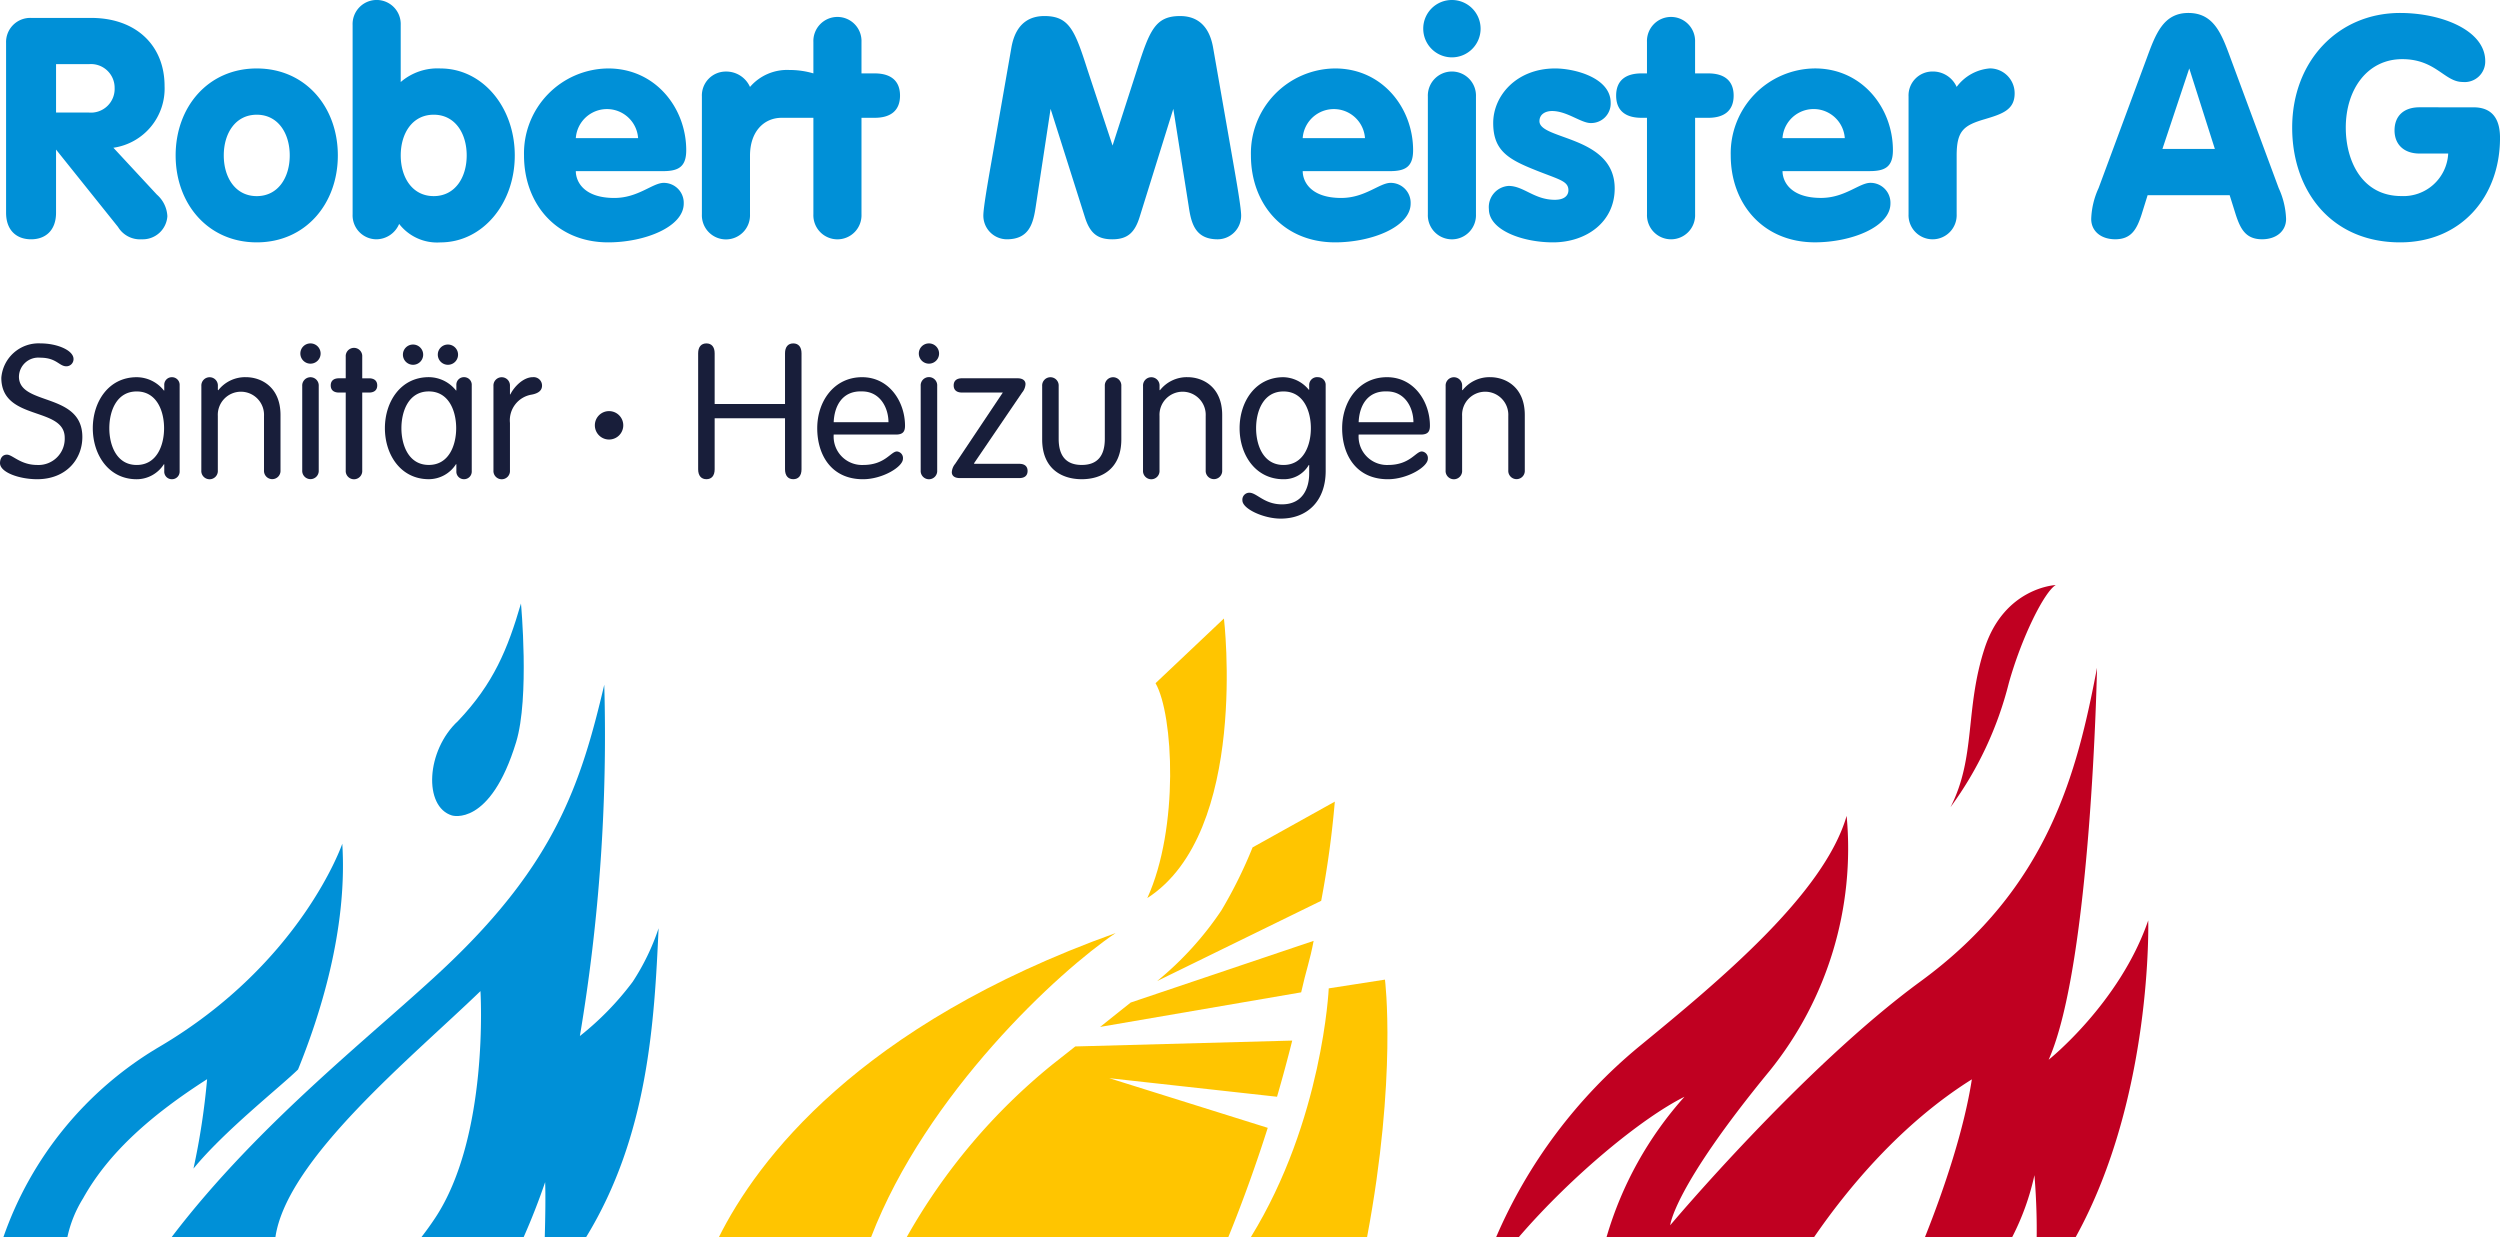 <?xml version="1.0" encoding="UTF-8"?> <svg xmlns="http://www.w3.org/2000/svg" xmlns:xlink="http://www.w3.org/1999/xlink" width="341.105" height="168.8" viewBox="0 0 341.105 168.8"><defs><clipPath id="clip-path"><rect id="Прямоугольник_501" data-name="Прямоугольник 501" width="341.105" height="168.8" fill="#181e3a"></rect></clipPath></defs><g id="Сгруппировать_961" data-name="Сгруппировать 961" clip-path="url(#clip-path)"><path id="Контур_36107" data-name="Контур 36107" d="M10.032,100.384a.978.978,0,0,1-.973,1c-1,0-1.33-1.176-3.582-1.176a2.645,2.645,0,0,0-2.892,2.585c0,4.017,8.651,2.1,8.651,8.24,0,3.02-2.2,5.758-6.168,5.758-2.406,0-5.067-.922-5.067-2.2,0-.614.308-1.151.947-1.151.768,0,1.842,1.407,4.146,1.407a3.58,3.58,0,0,0,3.736-3.71c0-4.325-8.649-2.227-8.649-8.189A5.1,5.1,0,0,1,5.553,98.26c2.252,0,4.478.947,4.478,2.124" transform="translate(0 -51.405)" fill="#181e3a"></path><path id="Контур_36108" data-name="Контур 36108" d="M32.544,119.9c2.764,0,3.736-2.712,3.736-5.015s-.971-5.016-3.736-5.016-3.736,2.713-3.736,5.016.973,5.015,3.736,5.015m5.86.845a1.044,1.044,0,0,1-1.049,1.1,1.031,1.031,0,0,1-1.05-1.1V119.8h-.051a4.41,4.41,0,0,1-3.711,2.047c-3.839,0-5.988-3.352-5.988-6.961s2.149-6.96,5.988-6.96a4.755,4.755,0,0,1,3.711,1.816h.051v-.716a1.03,1.03,0,0,1,1.05-1.1,1.043,1.043,0,0,1,1.049,1.1Z" transform="translate(-13.893 -56.459)" fill="#181e3a"></path><path id="Контур_36109" data-name="Контур 36109" d="M57.616,109.124a1.128,1.128,0,1,1,2.252,0v.537l.051.051a4.657,4.657,0,0,1,3.761-1.791c2.1,0,4.735,1.33,4.735,5.169v7.549a1.128,1.128,0,1,1-2.252,0v-7.421a3.154,3.154,0,1,0-6.3,0v7.421a1.129,1.129,0,1,1-2.252,0Z" transform="translate(-30.142 -56.459)" fill="#181e3a"></path><path id="Контур_36110" data-name="Контур 36110" d="M88.449,115.584a1.128,1.128,0,1,1-2.252,0V104.069a1.128,1.128,0,1,1,2.252,0ZM87.323,98.26a1.382,1.382,0,1,1-1.382,1.382,1.375,1.375,0,0,1,1.382-1.382" transform="translate(-44.96 -51.405)" fill="#181e3a"></path><path id="Контур_36111" data-name="Контур 36111" d="M96.677,100.752a1.129,1.129,0,1,1,2.252,0v2.942h.92c.742,0,1.126.359,1.126.973s-.384.973-1.126.973h-.92v10.619a1.129,1.129,0,1,1-2.252,0V105.639h-.922c-.742,0-1.125-.359-1.125-.973s.383-.973,1.125-.973h.922Z" transform="translate(-49.505 -52.078)" fill="#181e3a"></path><path id="Контур_36112" data-name="Контур 36112" d="M118.733,98.583a1.382,1.382,0,1,1-1.382,1.382,1.376,1.376,0,0,1,1.382-1.382m-4.76,0a1.382,1.382,0,1,1-1.382,1.382,1.376,1.376,0,0,1,1.382-1.382m2.149,16.428c2.764,0,3.736-2.712,3.736-5.015s-.972-5.016-3.736-5.016-3.736,2.713-3.736,5.016.972,5.015,3.736,5.015m5.86.845a1.044,1.044,0,0,1-1.049,1.1,1.031,1.031,0,0,1-1.05-1.1v-.947h-.051a4.411,4.411,0,0,1-3.711,2.047c-3.839,0-5.988-3.352-5.988-6.961s2.149-6.96,5.988-6.96a4.756,4.756,0,0,1,3.711,1.816h.051v-.716a1.03,1.03,0,0,1,1.05-1.1,1.043,1.043,0,0,1,1.049,1.1Z" transform="translate(-57.616 -51.574)" fill="#181e3a"></path><path id="Контур_36113" data-name="Контур 36113" d="M141.194,109.124a1.128,1.128,0,1,1,2.252,0v1.152h.051c.513-1.049,1.767-2.354,3.072-2.354a1.144,1.144,0,0,1,1.253,1.151c0,.639-.46,1.049-1.407,1.228a3.546,3.546,0,0,0-2.969,3.864v6.474a1.129,1.129,0,1,1-2.252,0Z" transform="translate(-73.866 -56.459)" fill="#181e3a"></path><path id="Контур_36114" data-name="Контур 36114" d="M174.139,117.634a1.938,1.938,0,1,1-1.939,1.939,1.931,1.931,0,0,1,1.939-1.939" transform="translate(-91.036 -61.54)" fill="#181e3a"></path><path id="Контур_36115" data-name="Контур 36115" d="M202.015,115.432c0,.9-.434,1.356-1.125,1.356s-1.127-.461-1.127-1.356V99.616c0-.895.436-1.356,1.127-1.356s1.125.462,1.125,1.356v6.91h9.6v-6.91c0-.895.434-1.356,1.125-1.356s1.127.462,1.127,1.356v15.816c0,.9-.436,1.356-1.127,1.356s-1.125-.461-1.125-1.356v-6.961h-9.6Z" transform="translate(-104.506 -51.405)" fill="#181e3a"></path><path id="Контур_36116" data-name="Контур 36116" d="M243.551,114.063c0-1.946-1.127-4.2-3.608-4.2-2.789-.1-3.788,2.124-3.865,4.2Zm-7.473,1.689A3.874,3.874,0,0,0,240.1,119.9c2.994,0,3.762-1.843,4.607-1.843a.9.9,0,0,1,.819,1c0,1.1-2.789,2.789-5.45,2.789-4.351,0-6.245-3.353-6.245-6.961,0-3.685,2.3-6.961,6.117-6.961,3.71,0,5.86,3.353,5.86,6.628,0,.793-.282,1.2-1.255,1.2Z" transform="translate(-122.326 -56.459)" fill="#181e3a"></path><path id="Контур_36117" data-name="Контур 36117" d="M265.411,115.584a1.129,1.129,0,1,1-2.252,0V104.069a1.129,1.129,0,1,1,2.252,0ZM264.286,98.26a1.382,1.382,0,1,1-1.382,1.382,1.375,1.375,0,0,1,1.382-1.382" transform="translate(-137.538 -51.405)" fill="#181e3a"></path><path id="Контур_36118" data-name="Контур 36118" d="M281.557,119.911c.743,0,1.126.358,1.126.972s-.383.972-1.126.972h-8.112c-.87,0-1.1-.435-1.1-.793a1.967,1.967,0,0,1,.46-1.152l6.5-9.725h-5.58c-.742,0-1.125-.359-1.125-.973s.383-.973,1.125-.973H281.3c.871,0,1.1.436,1.1.794a1.97,1.97,0,0,1-.46,1.152l-6.577,9.673.077.052Z" transform="translate(-142.478 -56.626)" fill="#181e3a"></path><path id="Контур_36119" data-name="Контур 36119" d="M298.2,109.124a1.128,1.128,0,1,1,2.252,0v7.216c0,2.329,1.024,3.557,3.148,3.557s3.148-1.228,3.148-3.557v-7.216a1.128,1.128,0,1,1,2.252,0v7.293c0,3.993-2.661,5.426-5.4,5.426s-5.4-1.433-5.4-5.426Z" transform="translate(-156.004 -56.459)" fill="#181e3a"></path><path id="Контур_36120" data-name="Контур 36120" d="M327.061,109.124a1.128,1.128,0,1,1,2.252,0v.537l.051.051a4.661,4.661,0,0,1,3.762-1.791c2.1,0,4.735,1.33,4.735,5.169v7.549a1.128,1.128,0,1,1-2.252,0v-7.421a3.154,3.154,0,1,0-6.3,0v7.421a1.129,1.129,0,1,1-2.252,0Z" transform="translate(-171.102 -56.459)" fill="#181e3a"></path><path id="Контур_36121" data-name="Контур 36121" d="M360.676,119.9c2.765,0,3.736-2.712,3.736-5.015s-.971-5.016-3.736-5.016-3.736,2.712-3.736,5.016.973,5.015,3.736,5.015m5.758.819c0,4.043-2.457,6.5-6.142,6.5-2.328,0-5.221-1.33-5.221-2.483a.947.947,0,0,1,.947-1.049c1.023,0,2.022,1.586,4.453,1.586,2.866,0,3.711-2.251,3.711-4.2V119.9h-.052a3.9,3.9,0,0,1-3.454,1.946c-3.839,0-5.988-3.352-5.988-6.96s2.149-6.961,5.988-6.961a4.607,4.607,0,0,1,3.454,1.714h.052v-.614a1.072,1.072,0,0,1,1.2-1.1,1.043,1.043,0,0,1,1.05,1.1Z" transform="translate(-185.555 -56.459)" fill="#181e3a"></path><path id="Контур_36122" data-name="Контур 36122" d="M393.758,114.063c0-1.946-1.126-4.2-3.608-4.2-2.79-.1-3.788,2.124-3.865,4.2Zm-7.473,1.689A3.874,3.874,0,0,0,390.3,119.9c2.994,0,3.762-1.843,4.607-1.843a.9.9,0,0,1,.819,1c0,1.1-2.789,2.789-5.45,2.789-4.351,0-6.244-3.353-6.244-6.961,0-3.685,2.3-6.961,6.117-6.961,3.71,0,5.86,3.353,5.86,6.628,0,.793-.282,1.2-1.255,1.2Z" transform="translate(-200.907 -56.459)" fill="#181e3a"></path><path id="Контур_36123" data-name="Контур 36123" d="M413.644,109.124a1.128,1.128,0,1,1,2.252,0v.537l.051.051a4.66,4.66,0,0,1,3.762-1.791c2.1,0,4.735,1.33,4.735,5.169v7.549a1.128,1.128,0,1,1-2.252,0v-7.421a3.154,3.154,0,1,0-6.3,0v7.421a1.129,1.129,0,1,1-2.252,0Z" transform="translate(-216.398 -56.459)" fill="#181e3a"></path><path id="Контур_36124" data-name="Контур 36124" d="M1.74,29.032c0,2.4,1.433,3.619,3.41,3.619s3.407-1.219,3.407-3.619V20.407l8.456,10.559a3.508,3.508,0,0,0,3.24,1.684A3.366,3.366,0,0,0,23.746,29.5a4.183,4.183,0,0,0-1.432-2.947l-5.931-6.393a8.156,8.156,0,0,0,6.982-8.415c0-5.6-3.952-9.3-10.011-9.3H5.15A3.292,3.292,0,0,0,1.74,5.85ZM8.558,8.752h4.5a3.227,3.227,0,0,1,3.492,3.24,3.238,3.238,0,0,1-3.492,3.367h-4.5Zm27.384.588c-6.648,0-11.067,5.26-11.067,11.865s4.419,11.863,11.067,11.863,11.063-5.256,11.063-11.863S42.588,9.341,35.942,9.341m0,6.311c2.9,0,4.5,2.525,4.5,5.555s-1.6,5.552-4.5,5.552-4.5-2.523-4.5-5.552,1.6-5.555,4.5-5.555m13.08,13.592A3.262,3.262,0,0,0,52.3,32.65a3.394,3.394,0,0,0,3.069-2.1,6.551,6.551,0,0,0,5.638,2.523c5.721,0,10.14-5.256,10.14-11.863S66.731,9.341,61.01,9.341a7.67,7.67,0,0,0-5.426,1.852V3.408a3.284,3.284,0,1,0-6.563,0ZM60.087,15.651c2.9,0,4.5,2.525,4.5,5.555s-1.6,5.552-4.5,5.552-4.5-2.523-4.5-5.552,1.6-5.555,4.5-5.555m31.254,7.7c2.1,0,3.2-.546,3.2-2.86,0-5.722-4.166-11.151-10.644-11.151A11.581,11.581,0,0,0,72.408,21.206c0,6.607,4.415,11.863,11.485,11.863,4.966,0,10.307-2.1,10.307-5.3a2.721,2.721,0,0,0-2.733-2.818c-1.515,0-3.492,2.059-6.732,2.059-4.207,0-5.259-2.271-5.259-3.659Zm-11.866-4.5a4.26,4.26,0,0,1,8.5,0Zm56.742,3.029c-.548,3.111-1.137,6.52-1.137,7.53a3.224,3.224,0,0,0,3.2,3.24c3.071,0,3.616-2.188,3.954-4.5l2.021-13.3L148.92,29.58c.675,2.185,1.685,3.071,3.747,3.071s3.071-.886,3.745-3.071L161,14.852l2.1,13.3c.337,2.315.883,4.5,3.955,4.5a3.224,3.224,0,0,0,3.2-3.24c0-1.01-.589-4.419-1.134-7.53l-2.695-15.4c-.631-3.577-2.775-4.292-4.5-4.292-3.408,0-4.167,1.977-5.892,7.363l-3.323,10.307L149.3,9.552c-1.725-5.386-2.482-7.363-5.891-7.363-1.723,0-3.871.715-4.5,4.292Zm54.3,1.471c2.1,0,3.2-.546,3.2-2.86,0-5.722-4.165-11.151-10.643-11.151a11.581,11.581,0,0,0-11.485,11.865c0,6.607,4.416,11.863,11.485,11.863,4.963,0,10.307-2.1,10.307-5.3a2.723,2.723,0,0,0-2.734-2.818c-1.514,0-3.493,2.059-6.733,2.059-4.207,0-5.259-2.271-5.259-3.659Zm-11.865-4.5a4.26,4.26,0,0,1,8.5,0Zm17.078,10.392a3.284,3.284,0,1,0,6.563,0V13.17a3.284,3.284,0,1,0-6.563,0ZM195.1,3.914A3.913,3.913,0,1,0,199.007,0,3.9,3.9,0,0,0,195.1,3.914m8.957,24.613c0,2.9,4.627,4.542,8.748,4.542,4.5,0,8.417-2.733,8.417-7.359,0-7.2-10.266-6.607-10.266-9.173,0-.967.84-1.39,1.725-1.39,2.019,0,3.953,1.641,5.259,1.641a2.664,2.664,0,0,0,2.734-2.777c0-3.408-4.922-4.671-7.573-4.671-5.259,0-8.455,3.7-8.455,7.448,0,3.533,1.808,4.8,5.173,6.184,3.66,1.514,5.089,1.641,5.089,2.989,0,.673-.5,1.3-1.849,1.3-2.818,0-4.251-1.893-6.311-1.893a2.893,2.893,0,0,0-2.692,3.155m21.574.716a3.284,3.284,0,1,0,6.563,0V16.074H234c2.1,0,3.452-.927,3.452-3.029S236.1,10.015,234,10.015H232.19V5.723a3.284,3.284,0,1,0-6.563,0v4.292h-.759c-2.1,0-3.448.926-3.448,3.029s1.345,3.029,3.448,3.029h.759Zm30.353-5.892c2.1,0,3.2-.546,3.2-2.86,0-5.722-4.164-11.151-10.644-11.151a11.583,11.583,0,0,0-11.484,11.865c0,6.607,4.415,11.863,11.484,11.863,4.965,0,10.307-2.1,10.307-5.3a2.722,2.722,0,0,0-2.734-2.818c-1.515,0-3.492,2.059-6.732,2.059-4.208,0-5.259-2.271-5.259-3.659Zm-11.866-4.5a4.26,4.26,0,0,1,8.5,0Zm17.2,10.392a3.284,3.284,0,1,0,6.563,0v-8c0-3.366.927-4.122,3.786-4.964,2.4-.714,4.125-1.262,4.125-3.535a3.384,3.384,0,0,0-3.367-3.408,6.262,6.262,0,0,0-4.544,2.525,3.539,3.539,0,0,0-3.281-2.1,3.263,3.263,0,0,0-3.282,3.407Zm25.93-3.577a10.883,10.883,0,0,0-1.008,4.207c0,1.681,1.346,2.778,3.281,2.778,2.23,0,2.945-1.43,3.575-3.326l.84-2.69h11.193l.844,2.69c.629,1.9,1.344,3.326,3.575,3.326,1.936,0,3.281-1.1,3.281-2.778a10.921,10.921,0,0,0-1.01-4.207L305.255,7.952c-1.22-3.323-2.271-6.183-5.764-6.183-3.407,0-4.459,2.86-5.68,6.183Zm15.862-5.344h-7.152l3.66-10.981Zm27.923-5.679c-2.144,0-3.407,1.178-3.407,3.156,0,1.892,1.263,3.155,3.407,3.155h3.915a6.113,6.113,0,0,1-6.4,5.8c-5.3,0-7.574-4.711-7.574-9.34,0-5.215,2.945-9.34,7.7-9.34,4.585,0,5.764,3.115,8.248,3.115A2.8,2.8,0,0,0,340,8.33c0-4.2-5.975-6.561-11.614-6.561-8.456,0-14.726,6.561-14.726,15.649,0,8.584,5.3,15.651,14.726,15.651,8.332,0,13.632-6.226,13.632-14.262,0-2.819-1.263-4.164-3.619-4.164Zm-219.142,14.6V16.074l-4.361,0c-2.336.012-4.288,1.813-4.288,5.179v8a3.284,3.284,0,1,1-6.563,0V13.17a3.262,3.262,0,0,1,3.281-3.407,3.541,3.541,0,0,1,3.282,2.1,6.669,6.669,0,0,1,5.379-2.313,11.464,11.464,0,0,1,3.27.463V5.723a3.284,3.284,0,1,1,6.563,0v4.292h1.808c2.1,0,3.45.926,3.45,3.029s-1.348,3.029-3.45,3.029h-1.808v13.17a3.284,3.284,0,1,1-6.563,0" transform="translate(-0.91)" fill="#0090d7"></path><path id="Контур_36125" data-name="Контур 36125" d="M571.065,183.41a48.649,48.649,0,0,0,7.958-16.936c1.747-6.24,4.853-12.479,6.406-13.37,0,0-6.988.3-9.706,8.616s-1.164,14.856-4.657,21.69" transform="translate(-304.934 -73.28)" fill="#c00021"></path><path id="Контур_36126" data-name="Контур 36126" d="M390.851,161.05l-9.331,8.824c2.457,4.306,3.231,19.779-1.123,29.319,13.929-8.966,10.455-38.144,10.455-38.144" transform="translate(-223.856 -76.659)" fill="#ffc500"></path><path id="Контур_36127" data-name="Контур 36127" d="M369.192,249.312l27.434-4.718c.673-3.028,1.205-4.356,1.7-7.025l-24.961,8.416c-1.232.99-2.6,2.086-4.174,3.327" transform="translate(-219.092 -109.197)" fill="#ffc500"></path><path id="Контур_36128" data-name="Контур 36128" d="M382.726,229l22.386-10.951a132.265,132.265,0,0,0,1.86-13.533l-11.221,6.246a62.035,62.035,0,0,1-4.251,8.589A44.206,44.206,0,0,1,382.726,229" transform="translate(-224.847 -95.141)" fill="#ffc500"></path><path id="Контур_36129" data-name="Контур 36129" d="M222.09,176.4c1.853-6.08.659-18.908.659-18.908-1.816,6.232-3.737,10.92-8.566,16.007-4.413,4.053-4.74,11.736-.847,12.913,0,0,5.207,1.625,8.754-10.012" transform="translate(-151.667 -75.148)" fill="#0090d7"></path><path id="Контур_36130" data-name="Контур 36130" d="M162.944,252.143c1.548-10.655,18.65-24.554,27.976-33.57,0,0,1.244,19.918-6.266,31.083-.6.9-1.2,1.723-1.793,2.488h13.95c1.047-2.364,2.035-4.868,2.936-7.51.066,1.817.026,4.7-.053,7.51h5.64c8.484-13.862,9.308-29.392,9.892-42.143a31.535,31.535,0,0,1-3.53,7.293,39.842,39.842,0,0,1-7.21,7.407,247.347,247.347,0,0,0,3.327-47.931c-3.176,13.508-6.706,24.314-21.533,38.363-9.523,9.024-25.451,21.172-37.5,37.011Z" transform="translate(-125.366 -83.343)" fill="#0090d7"></path><path id="Контур_36131" data-name="Контур 36131" d="M117.577,268.187a16.6,16.6,0,0,1,2.146-5.3c3.5-6.287,9.373-11.421,16.92-16.254a98.053,98.053,0,0,1-1.86,12.2c4.192-5.134,11.922-11.214,14.269-13.526,2.816-6.941,6.784-18.867,6.036-30.8,0,0-5.577,16.3-24.986,27.723a48.718,48.718,0,0,0-21.256,25.964Z" transform="translate(-108.385 -99.387)" fill="#0090d7"></path><path id="Контур_36132" data-name="Контур 36132" d="M299.46,277.209c7.534-19.594,25.646-36.318,33.372-41.493-35.142,12.59-48.928,31.056-54.137,41.493Z" transform="translate(-180.61 -108.409)" fill="#ffc500"></path><path id="Контур_36133" data-name="Контур 36133" d="M420.828,281.91c4.119-21.913,2.443-35.138,2.443-35.138l-7.671,1.193s-.8,17.986-10.633,33.945Z" transform="translate(-234.304 -113.11)" fill="#ffc500"></path><path id="Контур_36134" data-name="Контур 36134" d="M367.157,288.063c2.063-5.06,3.946-10.382,5.382-14.916l-21.621-6.774,22.888,2.532c.756-2.6,1.447-5.16,2.074-7.663l-29.6.8-3.179,2.509a82.167,82.167,0,0,0-19.823,23.512Z" transform="translate(-199.566 -119.263)" fill="#ffc500"></path><path id="Контур_36135" data-name="Контур 36135" d="M466.29,250.432c7.227-8.387,16.807-16.268,22.61-19.155a49.35,49.35,0,0,0-10.635,19.155h28.316c4.5-6.537,11.809-15.445,21.529-21.532-1.041,6.768-3.737,14.866-6.4,21.532h11.9a34.425,34.425,0,0,0,3.039-8.459s.371,4.084.306,8.459h5.316c10.548-19.071,9.906-43.221,9.906-43.221-3.882,11.291-13.588,19.016-13.588,19.016,5.824-13.074,6.6-53.482,6.6-53.482-2.717,14.262-6.6,30.009-24.069,42.785-16.071,11.753-34.163,33.276-34.163,33.276s.389-5.051,13.588-21.095a48.325,48.325,0,0,0,10.482-34.762c-3.105,10.7-17.469,22.581-28.339,31.494A69.147,69.147,0,0,0,463.2,250.432Z" transform="translate(-259.067 -81.632)" fill="#c00021"></path></g></svg> 